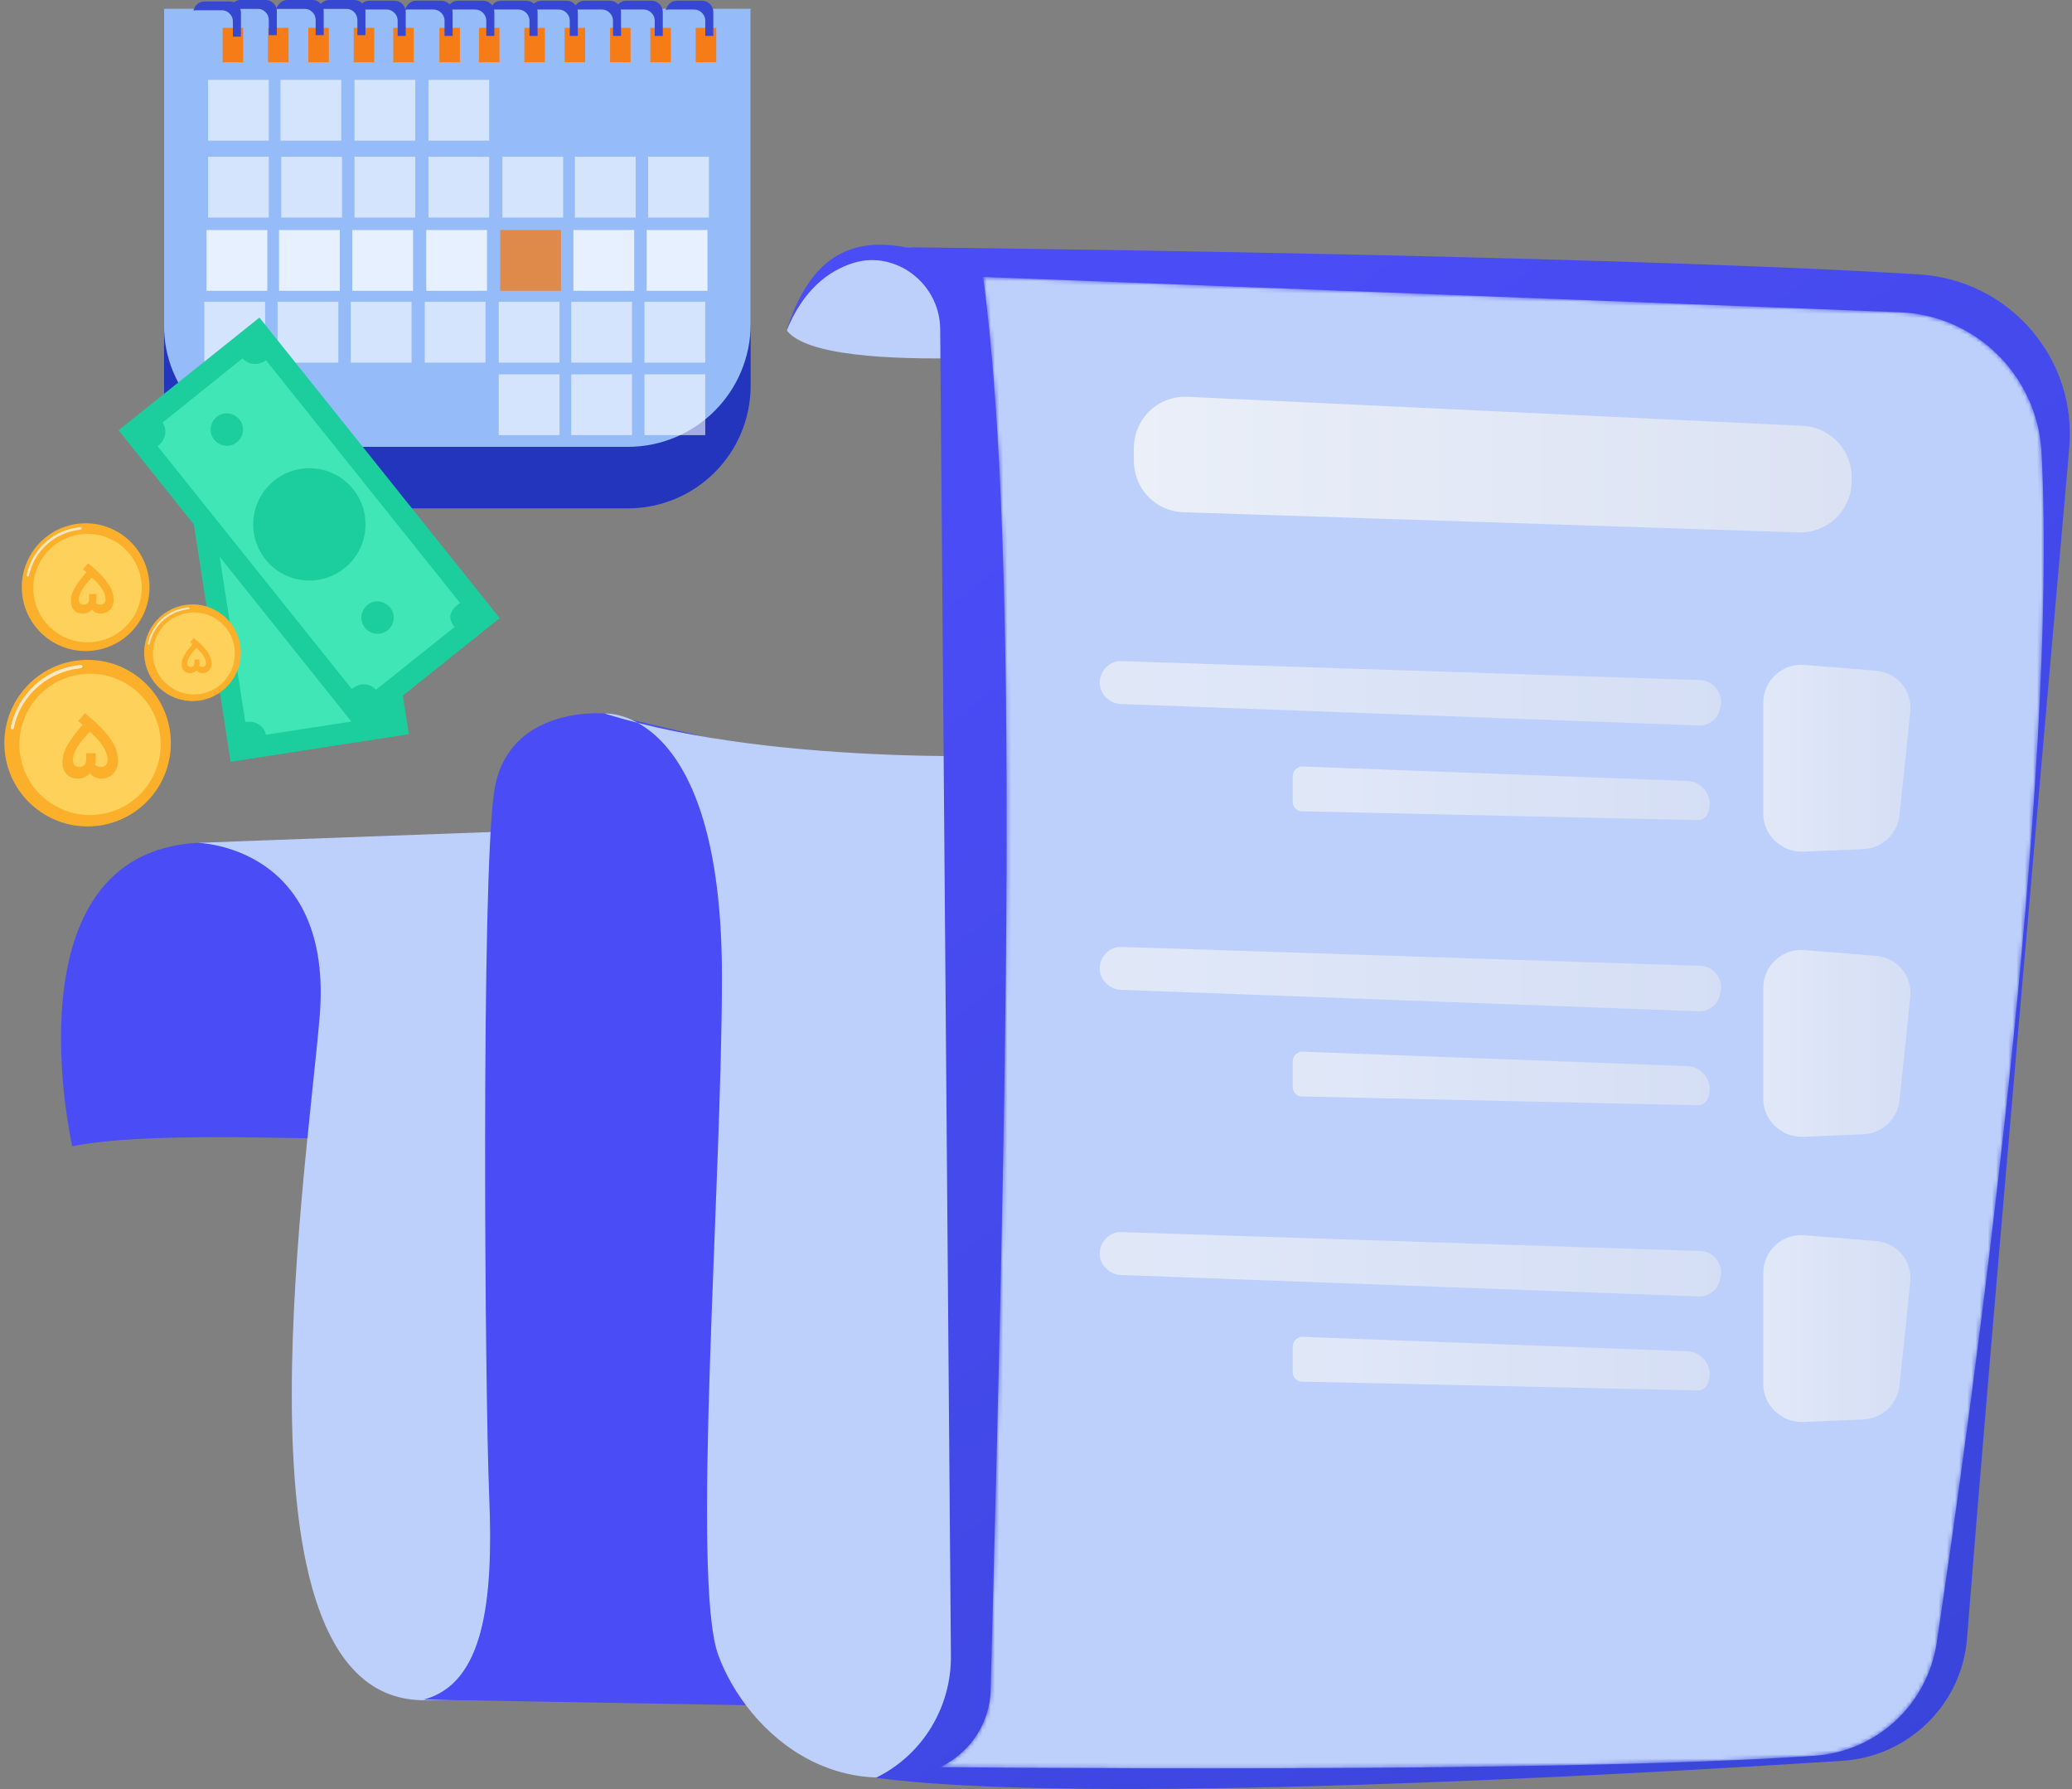 <svg width="505" height="436" viewBox="0 0 505 436" fill="none" xmlns="http://www.w3.org/2000/svg">
                        <rect x="0" y="0" width="505" height="436" fill="#808080" stroke="none"/>
                        <path d="M85.286 86.228L99.653 178.893L56.208 185.629L41.84 92.965L85.286 86.228Z" fill="#1CCD9D"></path>
                        <path opacity="0.5" d="M76.789 92.795L52.052 96.685C52.354 98.63 50.654 100.668 48.499 101.027C48.499 101.027 48.499 101.027 48.156 101.007L59.786 175.903C59.996 175.846 59.996 175.846 60.129 175.922C62.285 175.563 64.342 176.92 64.777 178.942L64.911 179.019L89.017 175.299C88.527 171.828 90.835 171.203 92.99 170.844L93.124 170.92L81.493 96.025C81.493 96.025 81.493 96.025 81.284 96.082C79.071 96.231 77.091 94.74 76.789 92.795Z" fill="#65FFCE"></path>
                        <path d="M90.486 277.157C88.642 278.541 38.527 275.005 17.62 279.309C17.62 279.309 1.325 208.134 48.058 205.367C94.944 202.6 111.086 231.5 111.086 231.5L90.486 277.157Z" fill="#4A4CF5"></path>
                        <path d="M139.988 201.985L48.059 205.367C48.059 205.367 81.572 205.828 77.882 248.103C74.193 290.378 55.284 414.127 103.247 414.281C151.21 414.435 151.978 392.452 151.978 392.452L139.988 201.985Z" fill="#BDD0FB"></path>
                        <path d="M182.877 182.154L147.366 173.853C147.366 173.853 123.692 171.701 120.464 192.761C117.236 213.822 118.158 338.955 119.234 364.627C120.31 390.453 117.85 410.284 103.246 414.127L208.856 415.972L182.877 182.154Z" fill="#4A4CF5"></path>
                        <path d="M255.127 183.846C255.127 183.846 190.408 187.382 147.365 173.854C147.365 173.854 175.958 171.855 175.958 237.958C175.958 288.534 168.425 384.92 175.036 403.213C181.646 421.507 206.088 446.103 241.138 425.043C276.188 403.828 255.127 183.846 255.127 183.846Z" fill="#BDD0FB"></path>
                        <path d="M272.345 84.846C272.345 84.846 201.016 92.686 191.793 80.541C191.793 80.541 199.171 58.712 220.847 60.249C242.522 61.633 272.345 84.846 272.345 84.846Z" fill="#BDD0FB"></path>
                        <path d="M504.318 109.288C498.169 179.233 485.102 327.118 479.414 399.216C478.184 415.203 465.271 427.963 449.13 429.039C391.79 432.728 262.968 439.799 213.468 433.189C224.843 427.655 231.915 415.972 231.761 403.366L229.148 80.08C228.994 68.704 217.618 60.403 207.011 64.4C200.247 66.859 195.174 72.24 191.639 80.541C196.25 66.859 203.629 57.021 220.693 60.249C220.693 60.249 387.025 61.94 467.731 66.859C489.868 68.243 506.316 87.459 504.318 109.288Z" fill="url(#paint0_linear)"></path>
                        <mask id="mask0" mask-type="alpha" maskUnits="userSpaceOnUse" x="229" y="67" width="270" height="364">
                            <path d="M463.12 76.084L239.602 67.475C248.826 135.73 244.982 274.698 241.447 411.668C241.293 419.816 236.527 427.041 229.149 430.577C229.149 430.577 378.263 432.268 442.367 427.81C457.432 426.734 469.73 415.358 472.036 400.293C480.799 341.569 501.859 189.995 497.555 109.75C496.325 91.456 481.567 76.852 463.12 76.084Z" fill="url(#paint1_linear)"></path>
                        </mask>
                        <g mask="url(#mask0)">
                            <path d="M463.12 76.084L239.602 67.475C248.826 135.73 244.982 274.698 241.447 411.668C241.293 419.816 236.527 427.041 229.149 430.577C229.149 430.577 378.263 432.268 442.367 427.81C457.432 426.734 469.73 415.358 472.036 400.293C480.799 341.569 501.859 189.995 497.555 109.75C496.325 91.456 481.567 76.852 463.12 76.084Z" fill="#BDD0FB"></path>
                            <path opacity="0.78" d="M465.579 173.546L462.966 198.604C462.505 203.215 458.662 206.751 454.05 206.905L439.446 207.52C434.219 207.674 429.761 203.523 429.761 198.296V171.24C429.761 165.86 434.373 161.556 439.753 162.017L456.971 163.4C462.351 163.708 466.194 168.32 465.579 173.546Z" fill="url(#paint2_linear)"></path>
                            <path opacity="0.78" d="M414.387 165.706C390.098 164.937 296.94 161.862 273.42 161.094C270.499 160.94 268.04 163.4 268.04 166.32C268.04 169.088 270.345 171.393 273.113 171.547L413.926 176.774C416.693 176.928 418.999 174.929 419.306 172.162L419.46 171.547C419.767 168.626 417.462 165.859 414.387 165.706Z" fill="url(#paint3_linear)"></path>
                            <path opacity="0.78" d="M415.926 198.757C415.465 199.372 414.696 199.833 413.927 199.833L317.233 197.681C316.004 197.681 315.081 196.605 315.081 195.375V189.072C315.081 187.843 316.157 186.767 317.387 186.767L411.468 190.302C415.618 190.61 418.078 195.222 415.926 198.757Z" fill="url(#paint4_linear)"></path>
                            <path opacity="0.78" d="M465.579 243.03L462.966 268.088C462.505 272.699 458.662 276.235 454.05 276.389L439.446 277.004C434.219 277.157 429.761 273.007 429.761 267.78V240.724C429.761 235.344 434.373 231.04 439.753 231.501L456.971 232.884C462.351 233.192 466.194 237.803 465.579 243.03Z" fill="url(#paint5_linear)"></path>
                            <path opacity="0.78" d="M414.387 235.344C390.098 234.576 296.94 231.501 273.42 230.732C270.499 230.579 268.04 233.038 268.04 235.959C268.04 238.726 270.345 241.032 273.113 241.186L413.926 246.413C416.693 246.566 418.999 244.568 419.306 241.801L419.46 241.186C419.767 238.111 417.462 235.344 414.387 235.344Z" fill="url(#paint6_linear)"></path>
                            <path opacity="0.78" d="M415.926 268.242C415.465 268.857 414.696 269.318 413.927 269.318L317.233 267.166C316.004 267.166 315.081 266.089 315.081 264.86V258.557C315.081 257.327 316.157 256.251 317.387 256.251L411.468 259.787C415.618 260.094 418.078 264.706 415.926 268.242Z" fill="url(#paint7_linear)"></path>
                            <path opacity="0.78" d="M465.579 312.514L462.966 337.571C462.505 342.183 458.662 345.718 454.05 345.872L439.446 346.487C434.219 346.641 429.761 342.49 429.761 337.264V310.208C429.761 304.827 434.373 300.523 439.753 300.984L456.971 302.368C462.351 302.675 466.194 307.287 465.579 312.514Z" fill="url(#paint8_linear)"></path>
                            <path opacity="0.78" d="M414.387 304.828C390.098 304.059 296.94 300.984 273.42 300.216C270.499 300.062 268.04 302.522 268.04 305.443C268.04 308.21 270.345 310.515 273.113 310.669L413.926 315.896C416.693 316.05 418.999 314.051 419.306 311.284L419.46 310.669C419.767 307.595 417.462 304.828 414.387 304.828Z" fill="url(#paint9_linear)"></path>
                            <path opacity="0.78" d="M415.926 337.725C415.465 338.34 414.696 338.801 413.927 338.801L317.233 336.649C316.004 336.649 315.081 335.573 315.081 334.343V328.04C315.081 326.81 316.157 325.734 317.387 325.734L411.468 329.27C415.618 329.578 418.078 334.189 415.926 337.725Z" fill="url(#paint10_linear)"></path>
                            <path d="M288.488 124.814L438.371 129.733C445.289 129.887 450.976 124.661 451.284 117.743V116.82C451.591 109.903 446.211 104.061 439.293 103.754L289.41 96.682C282.185 96.375 276.343 102.063 276.343 109.288V112.209C276.343 119.126 281.724 124.661 288.488 124.814Z" fill="url(#paint11_linear)"></path>
                        </g>
                        <path d="M69.791 123.874H152.969C169.569 123.874 182.956 110.487 182.956 93.887V2.499H39.982V94.066C39.804 110.487 53.191 123.874 69.791 123.874Z" fill="#2334BD"></path>
                        <path d="M69.791 108.882H152.969C169.569 108.882 182.956 95.495 182.956 78.895V2.143H39.982V79.073C39.804 95.495 53.191 108.882 69.791 108.882Z" fill="#95BBF9"></path>
                        <path d="M169.567 6.784H174.565V15.173H169.567V6.784Z" fill="#f57c16"></path> <!-- bg -->
                        <path d="M158.502 6.782H163.5V15.171H158.502V6.782Z" fill="#f57c16"></path> <!-- bg -->
                        <path d="M148.683 6.782H153.681V15.171H148.683V6.782Z" fill="#f57c16"></path> <!-- bg -->
                        <path d="M137.617 6.782H142.615V15.171H137.617V6.782Z" fill="#f57c16"></path> <!-- bg -->
                        <path d="M127.798 6.782H132.796V15.171H127.798V6.782Z" fill="#f57c16"></path> <!-- bg -->
                        <path d="M116.734 6.782H121.731V15.171H116.734V6.782Z" fill="#f57c16"></path> <!-- bg -->
                        <path d="M107.094 6.782H112.091V15.171H107.094V6.782Z" fill="#f57c16"></path> <!-- bg -->
                        <path d="M95.849 6.782H100.847V15.171H95.849V6.782Z" fill="#f57c16"></path> <!-- bg -->
                        <path d="M86.211 6.782H91.209V15.171H86.211V6.782Z" fill="#f57c16"></path> <!-- bg -->
                        <path d="M75.144 6.782H80.142V15.171H75.144V6.782Z" fill="#f57c16"></path> <!-- bg -->
                        <path d="M65.327 6.782H70.325V15.171H65.327V6.782Z" fill="#f57c16"></path> <!-- bg -->
                        <path d="M54.261 6.782H59.259V15.171H54.261V6.782Z" fill="#f57c16"></path> <!-- bg -->
                        <g opacity="0.77">
                            <path opacity="0.77" d="M104.419 19.459H119.234V34.273H104.419V19.459Z" fill="white"></path>
                            <path opacity="0.77" d="M86.392 19.458H101.207V34.273H86.392V19.458Z" fill="white"></path>
                            <path opacity="0.77" d="M68.363 19.458H83.178V34.273H68.363V19.458Z" fill="white"></path>
                            <path opacity="0.77" d="M50.694 19.458H65.51V34.273H50.694V19.458Z" fill="white"></path>
                        </g>
                        <g opacity="0.77">
                            <path opacity="0.77" d="M157.967 38.199H172.782V53.014H157.967V38.199Z" fill="white"></path>
                            <path opacity="0.77" d="M140.117 38.198H154.932V53.013H140.117V38.198Z" fill="white"></path>
                            <path opacity="0.77" d="M122.446 38.198H137.261V53.013H122.446V38.198Z" fill="white"></path>
                            <path opacity="0.77" d="M104.419 38.198H119.234V53.013H104.419V38.198Z" fill="white"></path>
                            <path opacity="0.77" d="M86.391 38.198H101.206V53.013H86.391V38.198Z" fill="white"></path>
                            <path opacity="0.77" d="M68.543 38.198H83.358V53.013H68.543V38.198Z" fill="white"></path>
                            <path opacity="0.77" d="M50.694 38.198H65.509V53.013H50.694V38.198Z" fill="white"></path>
                        </g>
                        <path opacity="0.77" d="M157.611 56.048H172.426V70.863H157.611V56.048Z" fill="white"></path>
                        <path opacity="0.77" d="M139.761 56.048H154.576V70.863H139.761V56.048Z" fill="white"></path>
                        <path opacity="0.77" d="M121.91 56.048H136.725V70.863H121.91V56.048Z" fill="#f57c16"></path> <!-- bg -->
                        <path opacity="0.77" d="M103.883 56.048H118.698V70.863H103.883V56.048Z" fill="white"></path>
                        <path opacity="0.77" d="M85.855 56.048H100.67V70.863H85.855V56.048Z" fill="white"></path>
                        <path opacity="0.77" d="M68.006 56.048H82.821V70.863H68.006V56.048Z" fill="white"></path>
                        <path opacity="0.77" d="M50.336 56.048H65.151V70.863H50.336V56.048Z" fill="white"></path>
                        <g opacity="0.77">
                            <path opacity="0.77" d="M157.074 73.541H171.889V88.356H157.074V73.541Z" fill="white"></path>
                            <path opacity="0.77" d="M139.224 73.54H154.039V88.355H139.224V73.54Z" fill="white"></path>
                            <path opacity="0.77" d="M121.552 73.54H136.367V88.355H121.552V73.54Z" fill="white"></path>
                            <path opacity="0.77" d="M103.525 73.54H118.34V88.355H103.525V73.54Z" fill="white"></path>
                            <path opacity="0.77" d="M85.498 73.54H100.313V88.355H85.498V73.54Z" fill="white"></path>
                            <path opacity="0.77" d="M67.65 73.54H82.465V88.355H67.65V73.54Z" fill="white"></path>
                            <path opacity="0.77" d="M49.8 73.54H64.615V88.355H49.8V73.54Z" fill="white"></path>
                        </g>
                        <g opacity="0.77">
                            <path opacity="0.77" d="M157.074 91.213H171.889V106.028H157.074V91.213Z" fill="white"></path>
                            <path opacity="0.77" d="M139.224 91.212H154.039V106.027H139.224V91.212Z" fill="white"></path>
                            <path opacity="0.77" d="M121.552 91.212H136.367V106.027H121.552V91.212Z" fill="white"></path>
                        </g>
                        <path d="M164.929 0.18H171.176C172.604 0.18 173.853 1.429 173.853 2.857V8.747H171.89V4.999C171.89 3.571 170.64 2.322 169.212 2.322H162.965C162.787 2.322 162.43 2.322 162.251 2.5C162.608 1.072 163.679 0.18 164.929 0.18Z" fill="#3648D1"></path>
                        <path d="M152.613 0.179H158.86C160.288 0.179 161.538 1.429 161.538 2.857V8.747H159.574V4.999C159.574 3.571 158.325 2.321 156.897 2.321H150.65C150.471 2.321 150.114 2.321 149.936 2.5C150.293 1.072 151.364 0.179 152.613 0.179Z" fill="#3648D1"></path>
                        <path d="M142.439 0.179H148.686C150.114 0.179 151.363 1.429 151.363 2.857V8.747H149.4V4.999C149.4 3.571 148.15 2.321 146.722 2.321H140.475C140.297 2.321 139.94 2.321 139.761 2.5C140.118 1.072 141.189 0.179 142.439 0.179Z" fill="#3648D1"></path>
                        <path d="M131.906 0.179H138.154C139.582 0.179 140.831 1.429 140.831 2.857V8.747H138.868V4.999C138.868 3.571 137.618 2.321 136.19 2.321H129.943C129.764 2.321 129.407 2.321 129.229 2.5C129.586 1.072 130.657 0.179 131.906 0.179Z" fill="#3648D1"></path>
                        <path d="M122.09 0.179H128.337C129.765 0.179 131.015 1.429 131.015 2.857V8.747H129.051V4.999C129.051 3.571 127.802 2.321 126.374 2.321H120.127C119.948 2.321 119.591 2.321 119.413 2.5C119.77 1.072 120.84 0.179 122.09 0.179Z" fill="#3648D1"></path>
                        <path d="M111.557 0.179H117.805C119.233 0.179 120.482 1.429 120.482 2.857V8.747H118.519V4.999C118.519 3.571 117.269 2.321 115.841 2.321H109.594C109.416 2.321 109.059 2.321 108.88 2.5C109.237 1.072 110.308 0.179 111.557 0.179Z" fill="#3648D1"></path>
                        <path d="M101.386 0.179H107.633C109.061 0.179 110.311 1.429 110.311 2.857V8.747H108.347V4.999C108.347 3.571 107.098 2.321 105.67 2.321H99.422C99.244 2.321 98.887 2.321 98.708 2.5C99.065 1.072 100.136 0.179 101.386 0.179Z" fill="#3648D1"></path>
                        <path d="M89.962 0.179H96.209C97.637 0.179 98.886 1.429 98.886 2.857V8.747H96.923V4.999C96.923 3.571 95.673 2.321 94.245 2.321H87.998C87.82 2.321 87.463 2.321 87.284 2.5C87.641 1.072 88.712 0.179 89.962 0.179Z" fill="#3648D1"></path>
                        <path d="M80.145 0H86.392C87.82 0 89.07 1.249 89.07 2.677V8.568H87.106V4.819C87.106 3.391 85.857 2.142 84.429 2.142H78.182C78.003 2.142 77.646 2.142 77.468 2.32C77.825 1.071 78.896 0 80.145 0Z" fill="#3648D1"></path>
                        <path d="M69.971 0H76.218C77.646 0 78.895 1.249 78.895 2.677V8.568H76.932V4.819C76.932 3.391 75.682 2.142 74.254 2.142H68.007C67.829 2.142 67.472 2.142 67.293 2.32C67.65 1.071 68.721 0 69.971 0Z" fill="#3648D1"></path>
                        <path d="M49.801 0.357H56.048C57.476 0.357 58.726 1.607 58.726 3.035V8.925H56.762V5.177C56.762 3.749 55.513 2.499 54.085 2.499H47.837C47.659 2.499 47.302 2.499 47.123 2.678C47.48 1.25 48.551 0.357 49.801 0.357Z" fill="#3648D1"></path>
                        <path d="M58.547 0H64.794C66.222 0 67.472 1.249 67.472 2.677V8.568H65.508V4.819C65.508 3.391 64.259 2.142 62.831 2.142H56.584C56.405 2.142 56.048 2.142 55.87 2.32C56.227 1.071 57.298 0 58.547 0Z" fill="#3648D1"></path>
                        <path d="M46.981 123.43C47.135 123.277 47.289 123.123 47.135 123.123L32.992 105.444L39.449 100.218C39.602 100.218 39.602 100.064 39.449 99.91C39.449 99.757 39.295 99.757 39.141 99.91L32.531 105.137C32.377 105.137 32.377 105.291 32.531 105.444L46.828 123.277C46.828 123.43 46.828 123.43 46.981 123.43Z" fill="#DDE4F4"></path>
                        <path d="M22.304 201.347C33.499 200.822 42.148 191.32 41.622 180.126C41.096 168.931 31.595 160.282 20.4 160.808C9.206 161.334 0.557 170.835 1.083 182.03C1.609 193.224 11.11 201.873 22.304 201.347Z" fill="#FCAF2A"></path>
                        <path opacity="0.72" d="M3.055 177.696H2.902C2.748 177.696 2.594 177.388 2.594 177.235C4.131 170.163 9.358 164.475 16.276 162.631C17.352 162.323 18.582 162.169 19.658 162.016C19.812 162.016 20.119 162.169 20.119 162.323C20.119 162.477 19.965 162.784 19.812 162.784C18.735 162.938 17.659 163.092 16.583 163.399C9.819 165.244 4.746 170.624 3.363 177.388C3.363 177.542 3.209 177.696 3.055 177.696Z" fill="white"></path>
                        <path opacity="0.72" d="M27.644 197.619C36.617 194.472 41.339 184.647 38.191 175.674C35.044 166.702 25.219 161.979 16.246 165.127C7.274 168.274 2.551 178.099 5.699 187.072C8.846 196.045 18.672 200.767 27.644 197.619Z" fill="#FFDF6C"></path>
                        <path d="M15.222 185.764C15.222 185.227 15.283 184.663 15.404 184.074C15.543 183.467 15.794 182.809 16.158 182.098C16.522 181.37 17.025 180.564 17.666 179.68C18.307 178.779 19.131 177.756 20.136 176.612L19.07 175.676L20.682 173.752C22.381 175.139 23.759 176.387 24.816 177.496C25.873 178.605 26.688 179.628 27.26 180.564C27.849 181.483 28.248 182.332 28.456 183.112C28.664 183.875 28.768 184.611 28.768 185.322C28.768 186.05 28.647 186.691 28.404 187.246C28.179 187.801 27.875 188.26 27.494 188.624C27.113 188.988 26.679 189.257 26.194 189.43C25.726 189.621 25.249 189.716 24.764 189.716C24.105 189.716 23.551 189.603 23.1 189.378C22.649 189.17 22.251 188.858 21.904 188.442C21.54 188.875 21.098 189.196 20.578 189.404C20.058 189.612 19.547 189.716 19.044 189.716C17.848 189.716 16.912 189.361 16.236 188.65C15.56 187.939 15.222 186.977 15.222 185.764ZM26.22 185.244C26.22 184.88 26.168 184.473 26.064 184.022C25.96 183.554 25.752 183.034 25.44 182.462C25.145 181.89 24.712 181.257 24.14 180.564C23.568 179.871 22.814 179.108 21.878 178.276C20.422 179.819 19.365 181.153 18.706 182.28C18.065 183.407 17.744 184.369 17.744 185.166C17.744 185.669 17.874 186.085 18.134 186.414C18.411 186.726 18.81 186.882 19.33 186.882C19.763 186.882 20.145 186.752 20.474 186.492C20.821 186.232 20.994 185.764 20.994 185.088V183.528H23.334V184.776C23.334 185.088 23.317 185.365 23.282 185.608C23.247 185.833 23.195 186.05 23.126 186.258C23.542 186.674 24.036 186.882 24.608 186.882C25.076 186.882 25.457 186.735 25.752 186.44C26.064 186.145 26.22 185.747 26.22 185.244Z" fill="#FBAF2A"></path>
                        <path d="M21.604 158.618C30.19 158.215 36.824 150.928 36.42 142.342C36.017 133.755 28.73 127.122 20.144 127.525C11.557 127.928 4.924 135.216 5.327 143.802C5.73 152.388 13.018 159.022 21.604 158.618Z" fill="#FCAF2A"></path>
                        <path opacity="0.72" d="M6.839 140.478H6.721C6.603 140.478 6.486 140.242 6.486 140.124C7.665 134.7 11.674 130.338 16.979 128.923C17.805 128.687 18.748 128.569 19.573 128.451C19.691 128.451 19.927 128.569 19.927 128.687C19.927 128.805 19.809 129.041 19.691 129.041C18.866 129.159 18.041 129.277 17.215 129.512C12.027 130.927 8.136 135.054 7.075 140.242C7.075 140.36 6.957 140.478 6.839 140.478Z" fill="white"></path>
                        <path opacity="0.72" d="M25.699 155.759C32.581 153.345 36.203 145.809 33.789 138.927C31.375 132.045 23.839 128.423 16.957 130.837C10.075 133.251 6.453 140.787 8.867 147.669C11.281 154.551 18.817 158.173 25.699 155.759Z" fill="#FFDF6C"></path>
                        <path d="M47.468 170.813C53.965 170.508 58.985 164.993 58.68 158.496C58.375 151.998 52.86 146.978 46.363 147.283C39.865 147.589 34.845 153.103 35.15 159.601C35.455 166.099 40.97 171.119 47.468 170.813Z" fill="#FCAF2A"></path>
                        <path opacity="0.72" d="M36.294 157.086H36.205C36.116 157.086 36.027 156.907 36.027 156.818C36.919 152.713 39.953 149.412 43.968 148.341C44.592 148.163 45.306 148.074 45.931 147.984C46.02 147.984 46.199 148.074 46.199 148.163C46.199 148.252 46.109 148.431 46.02 148.431C45.395 148.52 44.771 148.609 44.146 148.787C40.22 149.858 37.276 152.981 36.473 156.907C36.473 156.996 36.383 157.086 36.294 157.086Z" fill="white"></path>
                        <path opacity="0.72" d="M50.567 168.649C55.775 166.823 58.516 161.12 56.689 155.912C54.862 150.704 49.159 147.963 43.951 149.79C38.743 151.617 36.002 157.32 37.829 162.527C39.656 167.735 45.359 170.476 50.567 168.649Z" fill="#FFDF6C"></path>
                        <path d="M17.264 146.476C17.264 146.062 17.31 145.629 17.404 145.176C17.51 144.709 17.703 144.202 17.983 143.656C18.264 143.096 18.65 142.476 19.143 141.796C19.637 141.102 20.27 140.316 21.044 139.436L20.224 138.716L21.463 137.236C22.77 138.302 23.83 139.262 24.643 140.116C25.457 140.969 26.084 141.756 26.523 142.476C26.977 143.182 27.284 143.836 27.444 144.436C27.604 145.022 27.683 145.589 27.683 146.136C27.683 146.696 27.59 147.189 27.404 147.616C27.23 148.042 26.997 148.396 26.703 148.676C26.41 148.956 26.077 149.162 25.703 149.296C25.343 149.442 24.977 149.516 24.604 149.516C24.097 149.516 23.67 149.429 23.323 149.256C22.977 149.096 22.67 148.856 22.404 148.536C22.123 148.869 21.784 149.116 21.384 149.276C20.983 149.436 20.59 149.516 20.203 149.516C19.284 149.516 18.564 149.242 18.044 148.696C17.523 148.149 17.264 147.409 17.264 146.476ZM25.724 146.076C25.724 145.796 25.683 145.482 25.604 145.136C25.523 144.776 25.363 144.376 25.123 143.936C24.897 143.496 24.564 143.009 24.123 142.476C23.683 141.942 23.104 141.356 22.384 140.716C21.264 141.902 20.45 142.929 19.944 143.796C19.45 144.662 19.203 145.402 19.203 146.016C19.203 146.402 19.303 146.722 19.503 146.976C19.717 147.216 20.023 147.336 20.424 147.336C20.757 147.336 21.05 147.236 21.303 147.036C21.57 146.836 21.703 146.476 21.703 145.956V144.756H23.503V145.716C23.503 145.956 23.49 146.169 23.463 146.356C23.437 146.529 23.397 146.696 23.343 146.856C23.663 147.176 24.044 147.336 24.483 147.336C24.843 147.336 25.137 147.222 25.363 146.996C25.604 146.769 25.724 146.462 25.724 146.076Z" fill="#FBAF2A"></path>
                        <path d="M44.277 161.918C44.277 161.628 44.309 161.325 44.375 161.008C44.449 160.681 44.585 160.326 44.781 159.944C44.977 159.552 45.247 159.118 45.593 158.642C45.938 158.156 46.381 157.606 46.923 156.99L46.349 156.486L47.217 155.45C48.131 156.196 48.873 156.868 49.443 157.466C50.012 158.063 50.451 158.614 50.759 159.118C51.076 159.612 51.291 160.07 51.403 160.49C51.515 160.9 51.571 161.297 51.571 161.68C51.571 162.072 51.505 162.417 51.375 162.716C51.253 163.014 51.09 163.262 50.885 163.458C50.679 163.654 50.446 163.798 50.185 163.892C49.933 163.994 49.676 164.046 49.415 164.046C49.06 164.046 48.761 163.985 48.519 163.864C48.276 163.752 48.061 163.584 47.875 163.36C47.679 163.593 47.441 163.766 47.161 163.878C46.881 163.99 46.605 164.046 46.335 164.046C45.691 164.046 45.187 163.854 44.823 163.472C44.459 163.089 44.277 162.571 44.277 161.918ZM50.199 161.638C50.199 161.442 50.171 161.222 50.115 160.98C50.059 160.728 49.947 160.448 49.779 160.14C49.62 159.832 49.387 159.491 49.079 159.118C48.771 158.744 48.365 158.334 47.861 157.886C47.077 158.716 46.507 159.435 46.153 160.042C45.807 160.648 45.635 161.166 45.635 161.596C45.635 161.866 45.705 162.09 45.845 162.268C45.994 162.436 46.209 162.52 46.489 162.52C46.722 162.52 46.927 162.45 47.105 162.31C47.291 162.17 47.385 161.918 47.385 161.554V160.714H48.645V161.386C48.645 161.554 48.635 161.703 48.617 161.834C48.598 161.955 48.57 162.072 48.533 162.184C48.757 162.408 49.023 162.52 49.331 162.52C49.583 162.52 49.788 162.44 49.947 162.282C50.115 162.123 50.199 161.908 50.199 161.638Z" fill="#FBAF2A"></path>
                        <path d="M63.23 77.382L121.792 150.619L87.454 178.076L28.893 104.839L63.23 77.382Z" fill="#1CCD9D"></path>
                        <path opacity="0.5" d="M59.125 87.305L39.602 102.985C40.832 104.523 40.371 107.136 38.68 108.519C38.68 108.519 38.68 108.519 38.372 108.673L85.72 167.858C85.874 167.704 85.874 167.704 86.027 167.704C87.718 166.321 90.178 166.474 91.562 168.012H91.715L110.777 152.793C108.625 150.026 110.316 148.335 112.007 146.951H112.161L64.813 87.766C64.813 87.766 64.813 87.766 64.659 87.92C62.815 89.15 60.355 88.842 59.125 87.305Z" fill="#65FFCE"></path>
                        <path d="M74.018 141.384C66.501 140.62 61.026 133.907 61.789 126.389C62.553 118.871 69.267 113.396 76.785 114.16C84.302 114.924 89.777 121.638 89.013 129.155C88.249 136.673 81.536 142.148 74.018 141.384Z" fill="#1CCD9D"></path>
                        <path d="M89.564 147.412C87.873 148.795 87.565 151.255 88.949 152.946C90.332 154.637 92.792 154.944 94.483 153.561C96.174 152.177 96.481 149.718 95.098 148.027C93.561 146.336 91.255 146.028 89.564 147.412Z" fill="#1CCD9D"></path>
                        <path d="M52.823 101.602C51.132 102.985 50.824 105.445 52.208 107.136C53.591 108.827 56.051 109.134 57.742 107.751C59.433 106.367 59.74 103.908 58.357 102.217C56.973 100.526 54.514 100.218 52.823 101.602Z" fill="#1CCD9D"></path>
                        <defs>
                            <linearGradient id="paint0_linear" x1="248.01" y1="120.72" x2="618.329" y2="594.616" gradientUnits="userSpaceOnUse">
                                <stop stop-color="#4A4CF5"></stop>
                                <stop offset="1" stop-color="#2F41CA"></stop>
                            </linearGradient>
                            <linearGradient id="paint1_linear" x1="262.477" y1="136.058" x2="606.706" y2="576.567" gradientUnits="userSpaceOnUse">
                                <stop stop-color="white"></stop>
                                <stop offset="1"></stop>
                            </linearGradient>
                            <linearGradient id="paint2_linear" x1="465.687" y1="184.628" x2="429.948" y2="184.628" gradientUnits="userSpaceOnUse">
                                <stop stop-color="#DBE2F3"></stop>
                                <stop offset="1" stop-color="#EAEFF8"></stop>
                            </linearGradient>
                            <linearGradient id="paint3_linear" x1="419.455" y1="169.094" x2="268.019" y2="169.094" gradientUnits="userSpaceOnUse">
                                <stop stop-color="#DBE2F3"></stop>
                                <stop offset="1" stop-color="#EAEFF8"></stop>
                            </linearGradient>
                            <linearGradient id="paint4_linear" x1="416.68" y1="193.405" x2="315.032" y2="193.405" gradientUnits="userSpaceOnUse">
                                <stop stop-color="#DBE2F3"></stop>
                                <stop offset="1" stop-color="#EAEFF8"></stop>
                            </linearGradient>
                            <linearGradient id="paint5_linear" x1="465.687" y1="254.123" x2="429.948" y2="254.123" gradientUnits="userSpaceOnUse">
                                <stop stop-color="#DBE2F3"></stop>
                                <stop offset="1" stop-color="#EAEFF8"></stop>
                            </linearGradient>
                            <linearGradient id="paint6_linear" x1="419.455" y1="238.59" x2="268.019" y2="238.59" gradientUnits="userSpaceOnUse">
                                <stop stop-color="#DBE2F3"></stop>
                                <stop offset="1" stop-color="#EAEFF8"></stop>
                            </linearGradient>
                            <linearGradient id="paint7_linear" x1="416.68" y1="262.901" x2="315.032" y2="262.901" gradientUnits="userSpaceOnUse">
                                <stop stop-color="#DBE2F3"></stop>
                                <stop offset="1" stop-color="#EAEFF8"></stop>
                            </linearGradient>
                            <linearGradient id="paint8_linear" x1="465.687" y1="323.617" x2="429.948" y2="323.617" gradientUnits="userSpaceOnUse">
                                <stop stop-color="#DBE2F3"></stop>
                                <stop offset="1" stop-color="#EAEFF8"></stop>
                            </linearGradient>
                            <linearGradient id="paint9_linear" x1="419.455" y1="308.085" x2="268.019" y2="308.085" gradientUnits="userSpaceOnUse">
                                <stop stop-color="#DBE2F3"></stop>
                                <stop offset="1" stop-color="#EAEFF8"></stop>
                            </linearGradient>
                            <linearGradient id="paint10_linear" x1="416.68" y1="332.395" x2="315.032" y2="332.395" gradientUnits="userSpaceOnUse">
                                <stop stop-color="#DBE2F3"></stop>
                                <stop offset="1" stop-color="#EAEFF8"></stop>
                            </linearGradient>
                            <linearGradient id="paint11_linear" x1="451.358" y1="113.3" x2="276.393" y2="113.3" gradientUnits="userSpaceOnUse">
                                <stop stop-color="#DBE2F3"></stop>
                                <stop offset="1" stop-color="#EAEFF8"></stop>
                            </linearGradient>
                        </defs>
                    </svg>